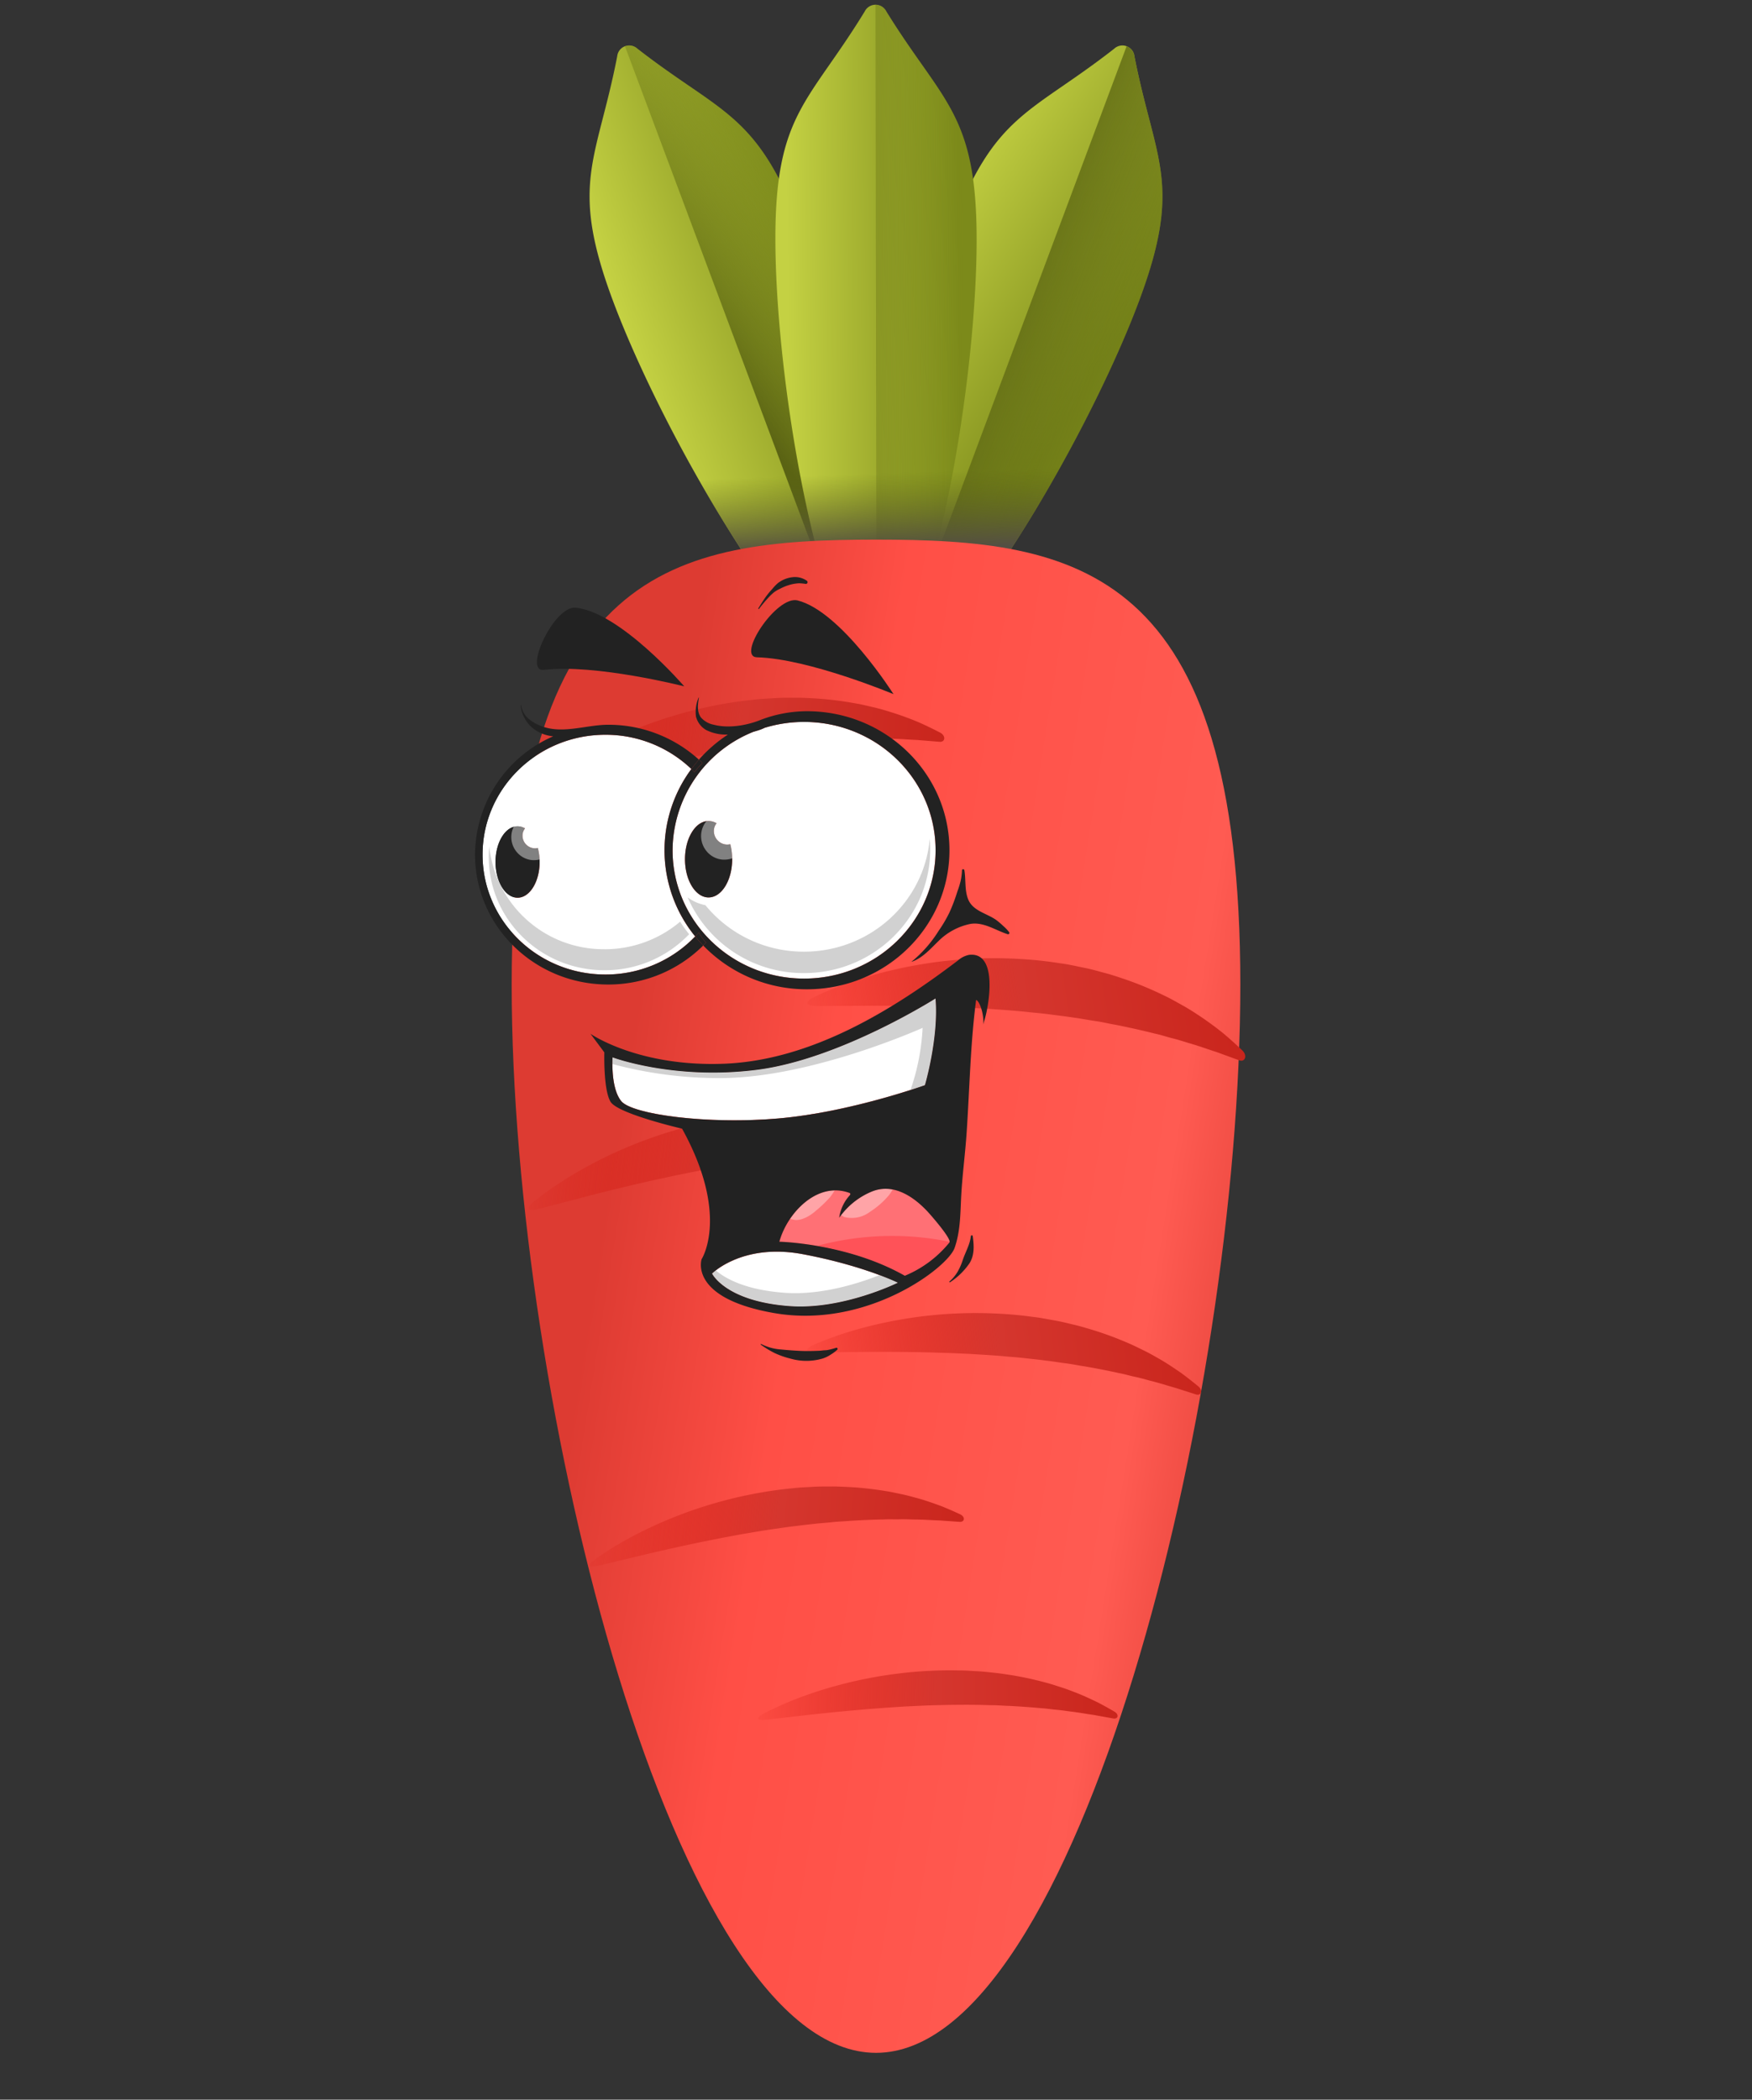 <svg xmlns="http://www.w3.org/2000/svg" xmlns:xlink="http://www.w3.org/1999/xlink" width="419.119" height="502.194" viewBox="0 0 419.119 502.194">
  <rect x="0" y="0" width="419.119" height="502.194" fill="#333333" stroke="none"/>
  <defs>
    <linearGradient id="linear-gradient" x1="0.5" y1="0.133" x2="0.89" y2="0.5" gradientUnits="objectBoundingBox">
      <stop offset="0" stop-color="#c4d143"/>
      <stop offset="1" stop-color="#7c8a1a"/>
    </linearGradient>
    <linearGradient id="linear-gradient-2" x1="1.148" y1="0.346" x2="0.5" y2="0.135" gradientUnits="objectBoundingBox">
      <stop offset="0" stop-color="#7c8a1a" stop-opacity="0"/>
      <stop offset="0.315" stop-color="#768319" stop-opacity="0.314"/>
      <stop offset="0.781" stop-color="#646f15" stop-opacity="0.78"/>
      <stop offset="1" stop-color="#5a6313"/>
    </linearGradient>
    <linearGradient id="linear-gradient-3" x1="0.423" y1="0.116" x2="0.658" y2="0.705" xlink:href="#linear-gradient"/>
    <linearGradient id="linear-gradient-4" x1="1" y1="1" x2="0.395" y2="0.356" xlink:href="#linear-gradient-2"/>
    <linearGradient id="linear-gradient-5" x1="0.246" y1="0.5" x2="0.5" y2="0.748" xlink:href="#linear-gradient"/>
    <linearGradient id="linear-gradient-6" x1="0.886" y1="0.362" x2="0.613" y2="0.084" xlink:href="#linear-gradient-2"/>
    <linearGradient id="linear-gradient-7" x1="0.586" y1="0.529" x2="0.427" y2="0.699" gradientUnits="objectBoundingBox">
      <stop offset="0" stop-color="#5a6313" stop-opacity="0"/>
      <stop offset="1" stop-color="#544f43"/>
    </linearGradient>
    <linearGradient id="linear-gradient-8" x1="0.337" y1="0.293" x2="0.642" y2="0.731" gradientUnits="objectBoundingBox">
      <stop offset="0" stop-color="#dd3b32"/>
      <stop offset="0.279" stop-color="#ff4f46"/>
      <stop offset="0.775" stop-color="#ff5b52"/>
      <stop offset="1" stop-color="#dd3b32"/>
    </linearGradient>
    <linearGradient id="linear-gradient-9" x1="-0.051" x2="1" y2="1" gradientUnits="objectBoundingBox">
      <stop offset="0" stop-color="#d30e03" stop-opacity="0"/>
      <stop offset="0.513" stop-color="#d5362e"/>
      <stop offset="1" stop-color="#c9251c"/>
    </linearGradient>
    <clipPath id="clip-path">
      <rect id="Rectangle_18" data-name="Rectangle 18" width="127.823" height="187.456" fill="none"/>
    </clipPath>
    <clipPath id="clip-path-3">
      <rect id="Rectangle_15" data-name="Rectangle 15" width="11.287" height="11.259" fill="none"/>
    </clipPath>
    <clipPath id="clip-path-4">
      <rect id="Rectangle_16" data-name="Rectangle 16" width="11.032" height="11.004" fill="none"/>
    </clipPath>
  </defs>
  <g id="Group_88" data-name="Group 88" transform="translate(-3583.741 -651.843)">
    <g id="Group_77" data-name="Group 77" transform="translate(3591.134 693.171)">
      <g id="Group_3" data-name="Group 3" transform="translate(92.802 18.709) rotate(-45)">
        <g id="Group_1" data-name="Group 1" transform="translate(0 0)">
          <path id="Path_1" data-name="Path 1" d="M24.367,41.36C11.892,68.752-2.74,120.169.441,145.641a2.885,2.885,0,0,0,4.71,2.132C26.48,133.4,55.75,88.6,68.225,61.212s6.148-32.978,2.967-58.451A2.885,2.885,0,0,0,66.482.629C45.153,15.008,36.842,13.967,24.367,41.36Z" fill="url(#linear-gradient)"/>
          <path id="Path_2" data-name="Path 2" d="M3.02,147.538C24.35,133.16,53.62,88.369,66.094,60.977S72.242,28,69.061,2.526A3.06,3.06,0,0,0,67.371,0L0,147.931a3.075,3.075,0,0,0,3.02-.393Z" transform="translate(2.131 0.235)" fill="url(#linear-gradient-2)"/>
        </g>
        <g id="Group_2" data-name="Group 2" transform="translate(6.22 79.045)">
          <path id="Path_3" data-name="Path 3" d="M87.1,7.471C59.709,19.959,14.933,49.165.622,70.475a2.885,2.885,0,0,0,2.156,4.7c25.53,3.143,77.007-11.458,104.393-23.946s26.276-20.855,40.588-42.166a2.885,2.885,0,0,0-2.156-4.7C120.071,1.222,114.482-5.017,87.1,7.471Z" fill="url(#linear-gradient-3)"/>
          <path id="Path_4" data-name="Path 4" d="M2.537,69.126C28.067,72.269,79.544,57.668,106.93,45.18s26.276-20.855,40.587-42.166A3.059,3.059,0,0,0,147.9,0L0,67.442A3.078,3.078,0,0,0,2.537,69.126Z" transform="translate(0.24 6.048)" fill="url(#linear-gradient-4)"/>
        </g>
      </g>
      <g id="Group_4" data-name="Group 4" transform="translate(119.755 40.968) rotate(-45)">
        <path id="Path_5" data-name="Path 5" d="M58.923,23.583C37.673,44.9,6.017,87.978.108,112.958a2.885,2.885,0,0,0,3.67,3.641C28.784,110.57,71.846,78.81,93.1,57.494s17.271-28.759,23.18-53.74a2.885,2.885,0,0,0-3.67-3.641C87.6,6.143,80.174,2.267,58.923,23.583Z" fill="url(#linear-gradient-5)"/>
        <path id="Path_6" data-name="Path 6" d="M2.968,115.8C27.973,109.772,71.035,78.012,92.286,56.7s17.271-28.759,23.18-53.74a3.062,3.062,0,0,0-.7-2.956L0,115.117A3.078,3.078,0,0,0,2.968,115.8Z" transform="translate(0.81 0.798)" fill="url(#linear-gradient-6)"/>
      </g>
      <path id="Path_7" data-name="Path 7" d="M11.012,0C3.68,24.476-1.6,51.438.441,67.756a2.862,2.862,0,0,0,2.907,2.753,2.762,2.762,0,0,0,2.875,3.114A2.893,2.893,0,0,0,9,76.333c16.34,2.012,43.3-3.248,67.781-10.568Z" transform="translate(147.876 73.781) rotate(-45)" fill="url(#linear-gradient-7)"/>
      <path id="Path_15" data-name="Path 15" d="M250.2,169.419C179.528,240.089,41.957,322.477,7.921,288.441S56.272,116.834,126.943,46.164s102.863-47.679,136.9-13.643,57.028,66.227-13.643,136.9Z" transform="translate(-7.393 251.307) rotate(-45)" fill="url(#linear-gradient-8)"/>
      <path id="Path_9" data-name="Path 9" d="M2.839.5A89.857,89.857,0,0,1,15.266,6.188c2.466,1.34,5.045,2.91,7.7,4.659,2.63,1.786,5.373,3.722,8.028,5.912a104.555,104.555,0,0,1,7.917,7.063c2.56,2.544,5.03,5.249,7.355,8.076q1.737,2.125,3.343,4.346c1.119,1.44,2.088,2.985,3.078,4.492,1.023,1.484,1.893,3.06,2.774,4.6.906,1.519,1.668,3.111,2.441,4.655a81.851,81.851,0,0,1,3.814,9.262c.548,1.5.952,3.026,1.371,4.48s.759,2.888,1.037,4.288a74.9,74.9,0,0,1,1.216,7.709c.2,2.348.282,4.421.324,6.126-.023,1.73-1.652,2.414-2.234.973l-2.36-5.064c-.992-1.909-1.986-4.112-3.277-6.4-.612-1.162-1.228-2.382-1.969-3.586C55.1,66.561,54.463,65.249,53.634,64,52.1,61.419,50.4,58.761,48.6,56.044c-.962-1.321-1.8-2.75-2.816-4.093s-1.945-2.76-2.989-4.121c-1.017-1.379-2.071-2.746-3.137-4.114-1.042-1.386-2.142-2.738-3.261-4.074-2.158-2.735-4.483-5.341-6.716-7.953l-3.416-3.8L22.871,24.22c-4.48-4.789-8.786-9.168-12.529-12.892L1.4,2.5C-.913.219-.307-.636,2.839.5Z" transform="translate(185.553 198.524) rotate(-45)" fill="url(#linear-gradient-9)"/>
      <path id="Path_10" data-name="Path 10" d="M2.561.08A86.918,86.918,0,0,1,15.109,2.565c2.544.682,5.246,1.543,8.067,2.548,2.8,1.043,5.746,2.2,8.678,3.593,2.962,1.357,5.929,2.928,8.874,4.639,2.936,1.731,5.834,3.624,8.635,5.656q2.1,1.53,4.1,3.172c1.369,1.048,2.63,2.221,3.9,3.356,1.295,1.107,2.478,2.329,3.66,3.514,1.2,1.163,2.291,2.422,3.379,3.634a81.206,81.206,0,0,1,5.8,7.45c.876,1.218,1.633,2.5,2.384,3.7s1.427,2.414,2.038,3.6a72.263,72.263,0,0,1,3.089,6.616c.79,2.052,1.4,3.882,1.885,5.393.431,1.548-.839,2.5-1.732,1.337l-3.417-4.021c-1.379-1.494-2.836-3.25-4.58-5.02-.846-.908-1.711-1.866-2.684-2.784s-1.87-1.966-2.933-2.909c-2.03-1.977-4.236-3.989-6.546-6.033-1.2-.976-2.319-2.073-3.568-3.058S51.69,34.9,50.409,33.908c-1.263-1.015-2.555-2.014-3.86-3.01-1.287-1.017-2.616-1.991-3.959-2.949-2.63-1.987-5.376-3.823-8.041-5.683L30.52,19.592l-3.97-2.559c-5.23-3.332-10.2-6.335-14.5-8.873l-10.257-6C-.86.607-.539-.28,2.561.08Z" transform="translate(118.801 247.532) rotate(-45)" fill="url(#linear-gradient-9)"/>
      <path id="Path_11" data-name="Path 11" d="M2.561.08A86.916,86.916,0,0,1,15.109,2.565c2.544.682,5.246,1.543,8.067,2.548,2.8,1.043,5.747,2.2,8.678,3.593,2.962,1.357,5.929,2.928,8.874,4.639,2.937,1.731,5.834,3.624,8.635,5.656q2.1,1.53,4.1,3.172c1.369,1.048,2.631,2.221,3.9,3.356,1.295,1.106,2.478,2.329,3.66,3.513,1.2,1.163,2.291,2.422,3.379,3.634a81.217,81.217,0,0,1,5.8,7.45c.876,1.218,1.633,2.5,2.384,3.7s1.427,2.414,2.037,3.6a72.257,72.257,0,0,1,3.089,6.616c.79,2.052,1.4,3.882,1.885,5.393.431,1.548-.839,2.5-1.732,1.337l-3.417-4.021c-1.379-1.494-2.837-3.25-4.58-5.02-.847-.908-1.711-1.866-2.684-2.784s-1.87-1.966-2.932-2.909c-2.03-1.977-4.236-3.989-6.546-6.033-1.2-.976-2.319-2.073-3.568-3.058S51.69,34.9,50.408,33.907c-1.263-1.015-2.556-2.014-3.86-3.01-1.287-1.017-2.617-1.991-3.96-2.949-2.63-1.987-5.376-3.823-8.041-5.684L30.52,19.59l-3.97-2.559c-5.23-3.332-10.2-6.335-14.5-8.873l-10.257-6C-.86.607-.54-.28,2.561.08Z" transform="translate(119.244 148.173) rotate(-45)" fill="url(#linear-gradient-9)"/>
      <path id="Path_12" data-name="Path 12" d="M2.4.5a84.724,84.724,0,0,1,10.8,5.29c2.154,1.232,4.415,2.663,6.754,4.252,2.317,1.618,4.736,3.369,7.1,5.336,2.4,1.938,4.756,4.069,7.068,6.32,2.3,2.267,4.535,4.669,6.656,7.173q1.585,1.882,3.066,3.842c1.025,1.273,1.931,2.631,2.852,3.959.947,1.308,1.773,2.692,2.6,4.041.852,1.335,1.587,2.73,2.329,4.083a80.527,80.527,0,0,1,3.763,8.1c.551,1.307.983,2.637,1.424,3.905s.814,2.515,1.132,3.732c.7,2.395,1.111,4.689,1.494,6.7.313,2.036.509,3.831.65,5.308.088,1.5-1.236,2.047-1.813.785l-2.291-4.444c-.949-1.678-1.919-3.609-3.142-5.624-.584-1.022-1.176-2.092-1.871-3.153s-1.3-2.221-2.071-3.326c-1.44-2.27-3.031-4.612-4.71-7.008-.887-1.168-1.681-2.425-2.612-3.613s-1.8-2.438-2.759-3.642c-.938-1.219-1.9-2.429-2.884-3.641-.959-1.226-1.964-2.424-2.985-3.61-1.977-2.422-4.087-4.739-6.121-7.057l-3.1-3.381-3.07-3.263c-4.053-4.264-7.937-8.169-11.308-11.494L1.3,2.177C-.783.138-.321-.58,2.4.5Z" transform="translate(185.553 281.513) rotate(-45)" fill="url(#linear-gradient-9)"/>
      <path id="Path_13" data-name="Path 13" d="M2.219.138A82.571,82.571,0,0,1,13.232,2.878c2.237.706,4.619,1.571,7.106,2.564,2.474,1.024,5.073,2.147,7.669,3.477,2.621,1.3,5.254,2.774,7.873,4.369,2.612,1.611,5.2,3.358,7.7,5.216q1.874,1.4,3.673,2.888c1.226.955,2.364,2.01,3.509,3.035,1.164,1,2.235,2.094,3.3,3.156,1.084,1.045,2.077,2.165,3.066,3.245a79.944,79.944,0,0,1,5.308,6.6c.806,1.076,1.511,2.2,2.208,3.258s1.33,2.118,1.9,3.157c1.2,2.032,2.113,4.028,2.934,5.769.765,1.782,1.367,3.368,1.844,4.676.434,1.337-.63,2.088-1.45,1.055l-3.12-3.583c-1.254-1.337-2.586-2.9-4.167-4.487-.769-.813-1.557-1.668-2.435-2.5s-1.7-1.76-2.656-2.612c-1.837-1.778-3.826-3.592-5.909-5.44-1.077-.887-2.091-1.873-3.212-2.769s-2.2-1.861-3.351-2.767c-1.135-.924-2.293-1.834-3.463-2.743-1.155-.925-2.346-1.818-3.547-2.7-2.357-1.815-4.81-3.507-7.194-5.216l-3.6-2.468L23.69,15.7c-4.668-3.085-9.1-5.878-12.931-8.244l-9.141-5.6C-.747.41-.5-.325,2.219.138Z" transform="translate(133.534 332.931) rotate(-45)" fill="url(#linear-gradient-9)"/>
      <path id="Path_14" data-name="Path 14" d="M2.083.333a80.845,80.845,0,0,1,9.985,3.976c2.015.944,4.148,2.055,6.37,3.3,2.207,1.269,4.518,2.646,6.811,4.211,2.318,1.539,4.631,3.246,6.92,5.06s4.525,3.775,6.686,5.816q1.616,1.535,3.155,3.143C43.063,26.877,44.026,28,45,29.093c.993,1.075,1.89,2.224,2.79,3.342s1.738,2.267,2.562,3.394a79.371,79.371,0,0,1,4.352,6.78c.655,1.1,1.212,2.224,1.767,3.294s1.051,2.128,1.494,3.162c.934,2.031,1.613,3.993,2.224,5.708.556,1.745.979,3.288,1.309,4.559.288,1.292-.762,1.847-1.434.787L57.479,56.4c-1.048-1.4-2.148-3.014-3.478-4.686-.643-.85-1.3-1.743-2.043-2.621s-1.422-1.846-2.237-2.757c-1.55-1.88-3.238-3.815-5.009-5.792-.922-.959-1.777-2-2.739-2.975s-1.88-2-2.868-2.991c-.972-1-1.968-1.992-2.975-2.983s-2.018-1.984-3.056-2.951c-2.029-1.982-4.158-3.864-6.221-5.753L23.73,20.148,20.648,17.5c-4.063-3.457-7.931-6.614-11.281-9.3l-8-6.365C-.7.192-.4-.452,2.083.333Z" transform="translate(173.838 369.633) rotate(-45)" fill="url(#linear-gradient-9)"/>
    </g>
    <g id="Group_87" data-name="Group 87" transform="translate(3697.38 789.874)">
      <g id="Group_86" data-name="Group 86" clip-path="url(#clip-path)">
        <g id="Group_85" data-name="Group 85">
          <g id="Group_84" data-name="Group 84" clip-path="url(#clip-path)">
            <path id="Path_110" data-name="Path 110" d="M175.848,167.224c17.374,0,31.458-13.741,31.458-30.692s-14.084-30.691-31.458-30.691a32.213,32.213,0,0,0-9.441,1.407,10.01,10.01,0,0,1-1.4.567q-.625.2-1.255.376a30.7,30.7,0,0,0-19.365,28.341c0,16.95,14.085,30.692,31.458,30.692m-22.839-37.693a3.784,3.784,0,0,1,1.919.542,2.887,2.887,0,0,0-.651,1.92,3.238,3.238,0,0,0,3.183,3.181,2.959,2.959,0,0,0,.738-.1,14.069,14.069,0,0,1,.455,3.6c0,5.05-2.528,9.144-5.644,9.144s-5.644-4.095-5.644-9.144,2.526-9.145,5.644-9.145" transform="translate(-97.137 -71.203)" fill="#fff"/>
            <path id="Path_111" data-name="Path 111" d="M173.27,498.223s3.148,6.65,18.55,7.789c12.712.939,25.9-5.6,25.9-5.6s-8.313-4.113-22.752-6.824-21.7,4.637-21.7,4.637" transform="translate(-116.565 -331.65)" fill="#fff"/>
            <path id="Path_112" data-name="Path 112" d="M244.527,447.72a17.786,17.786,0,0,0-7.738,6.238,10.028,10.028,0,0,1,2.461-5.293c.128-.141.266-.334.175-.5a.429.429,0,0,0-.245-.168c-7.838-2.8-14.929,5.076-16.711,11.7,0,0,16.275.35,30.015,8.137a26.967,26.967,0,0,0,10.675-7.964c.594-.843-4.59-6.705-5.129-7.288-3.427-3.7-8.311-7.019-13.5-4.866" transform="translate(-149.662 -300.74)" fill="#ff7075"/>
            <path id="Path_113" data-name="Path 113" d="M100.45,322s-.525,7.351,2.1,10.5,20.563,5.6,37.627,4.113,35-7.963,35-7.963,3.325-11.289,2.538-20.739c0,0-22.839,14.526-42.7,17.063S100.45,322,100.45,322" transform="translate(-67.548 -207.146)" fill="#fff"/>
            <path id="Path_114" data-name="Path 114" d="M55.446,123.415a29.671,29.671,0,0,0-20.563-8.192c-16.231,0-29.389,12.837-29.389,28.671s13.157,28.672,29.389,28.672a29.639,29.639,0,0,0,21.478-9.109,32.612,32.612,0,0,1-.915-40.041M13.873,154.2c-2.911,0-5.272-3.825-5.272-8.544s2.361-8.542,5.272-8.542a3.527,3.527,0,0,1,1.793.507,2.686,2.686,0,0,0-.608,1.792,3.024,3.024,0,0,0,2.973,2.973,2.833,2.833,0,0,0,.692-.089,13.172,13.172,0,0,1,.424,3.36c0,4.719-2.361,8.544-5.273,8.544" transform="translate(-3.696 -77.515)" fill="#fff"/>
            <path id="Path_115" data-name="Path 115" d="M213.326,191.18C212,206.316,199.038,218.2,183.242,218.2a30.372,30.372,0,0,1-23.6-11.126,10.537,10.537,0,0,1-4.244-1.858,30.216,30.216,0,0,0,27.84,18.106c16.677,0,30.2-13.242,30.2-29.577q0-1.3-.114-2.563" transform="translate(-104.545 -128.614)" fill="#d1d1d1"/>
            <path id="Path_116" data-name="Path 116" d="M37.725,221.359a27.482,27.482,0,0,1-27.577-24.612c-.077.829-.118,1.666-.118,2.515,0,14.982,12.4,27.127,27.695,27.127a27.875,27.875,0,0,0,20.241-8.619,31.723,31.723,0,0,1-2.147-3,27.92,27.92,0,0,1-18.094,6.594" transform="translate(-6.748 -132.359)" fill="#d1d1d1"/>
            <path id="Path_117" data-name="Path 117" d="M177.715,307.915s-22.839,14.526-42.7,17.063S100.448,322,100.448,322s-.046.634-.044,1.607a98.451,98.451,0,0,0,26.407,3.358c21.661-.217,47.808-12.01,47.808-12.01a53.165,53.165,0,0,1-2.905,14.858c2.19-.7,3.463-1.162,3.463-1.162s3.325-11.289,2.538-20.74" transform="translate(-67.546 -207.146)" fill="#d1d1d1"/>
            <path id="Path_118" data-name="Path 118" d="M213.341,507.808c-4.663,1.862-13.83,4.892-22.759,4.233-9.207-.68-14.034-3.33-16.429-5.351a9.545,9.545,0,0,0-.882.753s3.148,6.65,18.55,7.789c12.712.939,25.9-5.6,25.9-5.6s-1.519-.751-4.382-1.822" transform="translate(-116.566 -340.87)" fill="#d1d1d1"/>
            <path id="Path_119" data-name="Path 119" d="M230.417,455.047c.2.063.41.106.619.152.019,0,.032.009.047.01,1.865.45,4.166-1,5.478-2.2a30.926,30.926,0,0,0,3.24-3.088c.042-.051.082-.1.109-.134.056-.074.11-.145.163-.218.146-.2.287-.4.425-.6.167-.246.326-.5.482-.753-4.321.084-8.166,3.107-10.669,6.8l.105.037" transform="translate(-154.94 -301.529)" fill="#ffa4a7"/>
            <path id="Path_120" data-name="Path 120" d="M268.159,453.7c.05.029.083.052.11.07s.059.015.1.028a7.2,7.2,0,0,0,6.135-1.25A20.03,20.03,0,0,0,279.1,448.5c.052-.071.106-.14.156-.213.249-.356.472-.717.682-1.084a8.678,8.678,0,0,0-5.054.515,17.793,17.793,0,0,0-7.291,5.628c.013.012.025.022.038.036.177.1.352.212.527.318" transform="translate(-180.02 -300.743)" fill="#ffa4a7"/>
            <path id="Path_121" data-name="Path 121" d="M277.787,482.207a68.876,68.876,0,0,0-27.778,1.676,66.151,66.151,0,0,1,21,7.139,26.977,26.977,0,0,0,10.676-7.964.289.289,0,0,0,.042-.155q-1.961-.4-3.941-.7" transform="translate(-168.191 -323.923)" fill="#ff5258"/>
            <path id="Path_122" data-name="Path 122" d="M145.684,105.882c-.247-.252-.5-.5-.755-.744a32.611,32.611,0,0,0,.916,40.041c.3-.31.59-.624.872-.948a10.347,10.347,0,0,0,1.74,2.395l.008.007c-.229.244-.462.481-.7.717a34.388,34.388,0,0,0,24.824,10.47c18.824,0,34.084-14.888,34.084-33.253s-15.26-33.253-34.084-33.253a31.078,31.078,0,0,0-11.429,2.209c-3.272,1.254-7.479,1.924-10.91,1.014a5.387,5.387,0,0,1-3.049-1.757c-.97-1.334-.74-3.157-.469-4.676a.046.046,0,0,0-.088-.021,8.84,8.84,0,0,0-.611,4.5,5.165,5.165,0,0,0,2.393,3.2,10.348,10.348,0,0,0,4.836,1.118l.4.009a33.953,33.953,0,0,0-6.93,5.994q.434.394.854.8a18.962,18.962,0,0,0-1.9,2.175M159.8,96.225q.631-.175,1.256-.376a10.01,10.01,0,0,0,1.4-.567,32.212,32.212,0,0,1,9.441-1.407c17.374,0,31.459,13.74,31.459,30.691s-14.085,30.693-31.459,30.693-31.458-13.742-31.458-30.693A30.7,30.7,0,0,1,159.8,96.225" transform="translate(-93.179 -59.237)" fill="#222"/>
            <path id="Path_123" data-name="Path 123" d="M31.841,160.344a32.136,32.136,0,0,0,22.746-9.332q-1.007-1.045-1.922-2.17a29.641,29.641,0,0,1-21.478,9.109c-16.232,0-29.389-12.837-29.389-28.672s13.157-28.671,29.389-28.671A29.671,29.671,0,0,1,51.75,108.8q.854-1.156,1.806-2.236a32.162,32.162,0,0,0-21.715-8.35c-5.054,0-10.514,2.158-15.486.5a10.954,10.954,0,0,1-3.384-1.792,5.358,5.358,0,0,1-1.948-3.366c-.012-.083-.133-.062-.129.019a8.22,8.22,0,0,0,2.986,5.512,9.211,9.211,0,0,0,4.829,1.889A31.043,31.043,0,0,0,0,129.279c0,17.157,14.255,31.065,31.841,31.065" transform="translate(0 -62.9)" fill="#222"/>
            <path id="Path_124" data-name="Path 124" d="M163.548,262.111l-.008-.007a10.335,10.335,0,0,1-1.74-2.395c-.282.324-.575.638-.872.948q.914,1.126,1.922,2.17c.237-.236.469-.473.7-.717" transform="translate(-108.263 -174.717)" fill="#222"/>
            <path id="Path_125" data-name="Path 125" d="M158.885,136.4a18.9,18.9,0,0,1,1.9-2.175q-.42-.411-.854-.8-.951,1.078-1.806,2.236c.256.245.509.492.755.744" transform="translate(-106.38 -89.76)" fill="#222"/>
            <path id="Path_126" data-name="Path 126" d="M24.416,187.371a3.025,3.025,0,0,1-2.973-2.973,2.689,2.689,0,0,1,.609-1.792,3.53,3.53,0,0,0-1.793-.507c-2.911,0-5.272,3.826-5.272,8.543s2.361,8.544,5.272,8.544,5.273-3.825,5.273-8.544a13.176,13.176,0,0,0-.424-3.36,2.817,2.817,0,0,1-.692.09" transform="translate(-10.082 -122.505)" fill="#222"/>
            <path id="Path_127" data-name="Path 127" d="M159.126,196.52c3.116,0,5.644-4.095,5.644-9.144a14.07,14.07,0,0,0-.455-3.6,2.959,2.959,0,0,1-.738.1,3.238,3.238,0,0,1-3.183-3.181,2.885,2.885,0,0,1,.651-1.919,3.784,3.784,0,0,0-1.919-.542c-3.117,0-5.644,4.093-5.644,9.145s2.526,9.144,5.644,9.144" transform="translate(-103.253 -119.903)" fill="#222"/>
            <path id="Path_128" data-name="Path 128" d="M46.894,37.2c12.338-1.487,33.6,3.938,33.6,3.938S65.182,23.37,54.508,22.32C49.327,21.81,41.929,37.794,46.894,37.2" transform="translate(-30.443 -15.007)" fill="#222"/>
            <path id="Path_129" data-name="Path 129" d="M203.235,30.478C215.659,30.814,235.9,39.3,235.9,39.3s-12.546-19.815-22.953-22.418c-5.048-1.263-14.707,13.465-9.711,13.6" transform="translate(-135.786 -11.303)" fill="#222"/>
            <path id="Path_130" data-name="Path 130" d="M215.218.021a7,7,0,0,0-3.508,1.423,10.488,10.488,0,0,0-1.292,1.34c-.423.464-.838.936-1.221,1.432-.794,1.029-1.467,2.152-2.165,3.245a.111.111,0,0,0,.18.129,33.353,33.353,0,0,1,2.313-2.764,12.739,12.739,0,0,1,1.21-1.152,7.223,7.223,0,0,1,1.478-.875,11.618,11.618,0,0,1,2.981-1.115,10.126,10.126,0,0,1,1.572-.208,11.116,11.116,0,0,1,1.6.156.419.419,0,0,0,.287-.751,4.955,4.955,0,0,0-3.436-.86" transform="translate(-139.266 0)" fill="#222"/>
            <path id="Path_131" data-name="Path 131" d="M84.361,294.857l3.325,4.463s-.263,8.926,1.487,11.813,17.107,6.432,17.107,6.432c11.463,20.74,4.681,31.2,4.681,31.2s-3.224,9.325,17.371,12.907c22.139,3.85,41.478-10.85,43.141-15.577,1.5-4.258,1.352-8.739,1.625-13.173.287-4.644.9-9.307,1.226-13.968.749-10.8.9-21.458,2.3-32.194,1.242.641,2.062,4.893,1.607,6.055a24.261,24.261,0,0,0,1.036-3.95c1.017-5.418,1.249-13.534-4.342-12.87a5.811,5.811,0,0,0-2.7,1.379c-15.943,12.119-35.3,23.872-55.931,24.662-20.564.788-31.94-7.175-31.94-7.175m47.647,65.149c-15.4-1.139-18.551-7.789-18.551-7.789s7.261-7.351,21.7-4.637,22.752,6.824,22.752,6.824-13.189,6.54-25.9,5.6m38.24-15.228a26.974,26.974,0,0,1-10.676,7.964c-13.739-7.788-30.014-8.137-30.014-8.137,1.782-6.626,8.873-14.5,16.711-11.7a.431.431,0,0,1,.245.168c.091.164-.047.358-.175.5a10.029,10.029,0,0,0-2.461,5.293,17.784,17.784,0,0,1,7.738-6.238c5.19-2.153,10.074,1.161,13.5,4.866.539.583,5.724,6.445,5.13,7.288m-3.325-58.365c.787,9.451-2.538,20.74-2.538,20.74s-17.938,6.475-35,7.962-35-.962-37.627-4.113-2.1-10.5-2.1-10.5,14.7,5.513,34.564,2.975,42.7-17.063,42.7-17.063" transform="translate(-56.753 -185.643)" fill="#222"/>
            <path id="Path_132" data-name="Path 132" d="M318.888,235.661c2.611-.847,4.506-3.044,6.478-4.954a15.059,15.059,0,0,1,7.675-4.136c3.148-.523,6.033,1.551,8.9,2.464a.314.314,0,0,0,.353-.487,9.309,9.309,0,0,0-1.419-1.491,17.747,17.747,0,0,0-1.6-1.371c-2.247-1.636-5.559-2.147-6.737-4.894-.936-2.183-.555-4.829-.951-7.064-.053-.307-.561-.321-.567.014a14.389,14.389,0,0,1-.327,2.573,21.724,21.724,0,0,1-.778,2.5,41.438,41.438,0,0,1-1.875,4.974,32.027,32.027,0,0,1-2.562,4.373,30.172,30.172,0,0,1-6.583,7.5" transform="translate(-214.528 -143.626)" fill="#222"/>
            <path id="Path_133" data-name="Path 133" d="M225.5,563.023a8.744,8.744,0,0,0,1.62-1.217.282.282,0,0,0-.269-.439,16.566,16.566,0,0,1-2.133.558c-.374.053-.755.042-1.131.093-.335.047-.667.068-1,.083-1.475.057-2.892.087-4.375.019-1.551-.07-3.1-.191-4.639-.343a12.189,12.189,0,0,1-4.671-1.294c-.1-.055-.2.08-.106.149a23.531,23.531,0,0,0,3.329,2.019,20.679,20.679,0,0,0,3.732,1.309,13.818,13.818,0,0,0,7.773-.024,7.845,7.845,0,0,0,1.874-.912" transform="translate(-140.434 -377.05)" fill="#222"/>
            <path id="Path_134" data-name="Path 134" d="M289.274,549.637c-.006,0-.007.008,0,.008s.007-.008,0-.008" transform="translate(-194.603 -369.762)" fill="#222"/>
            <path id="Path_135" data-name="Path 135" d="M352.27,481.217a.229.229,0,0,0-.451.01c-.218,2.032-1.3,3.811-1.941,5.723a14.492,14.492,0,0,1-1.183,2.719,9.3,9.3,0,0,1-2,2.41.117.117,0,0,0,.146.181,16.637,16.637,0,0,0,4.643-4.526c1.25-1.978,1.085-4.3.784-6.518" transform="translate(-233.207 -323.608)" fill="#222"/>
            <g id="Group_80" data-name="Group 80" transform="translate(54.093 56.303)" opacity="0.43">
              <g id="Group_79" data-name="Group 79">
                <g id="Group_78" data-name="Group 78" clip-path="url(#clip-path-3)">
                  <path id="Path_136" data-name="Path 136" d="M175.332,174.109a5.509,5.509,0,0,0-3.807-2.066,6.121,6.121,0,0,0-4.154,1.23,5.758,5.758,0,0,0-2.066,3.807,5.7,5.7,0,0,0,1.23,4.154,5.509,5.509,0,0,0,3.807,2.068,6.12,6.12,0,0,0,4.154-1.231,5.755,5.755,0,0,0,2.066-3.807,5.7,5.7,0,0,0-1.23-4.154" transform="translate(-165.29 -172.043)" fill="#fff"/>
                </g>
              </g>
            </g>
            <g id="Group_83" data-name="Group 83" transform="translate(8.69 56.681)" opacity="0.43">
              <g id="Group_82" data-name="Group 82">
                <g id="Group_81" data-name="Group 81" clip-path="url(#clip-path-4)">
                  <path id="Path_137" data-name="Path 137" d="M36.368,175.218a5.387,5.387,0,0,0-3.722-2.02,5.978,5.978,0,0,0-4.06,1.2,5.625,5.625,0,0,0-2.02,3.72,5.564,5.564,0,0,0,1.2,4.06,5.384,5.384,0,0,0,3.721,2.021,5.976,5.976,0,0,0,4.06-1.2,5.629,5.629,0,0,0,2.02-3.72,5.569,5.569,0,0,0-1.2-4.061" transform="translate(-26.553 -173.198)" fill="#fff"/>
                </g>
              </g>
            </g>
          </g>
        </g>
      </g>
    </g>
  </g>
</svg>
